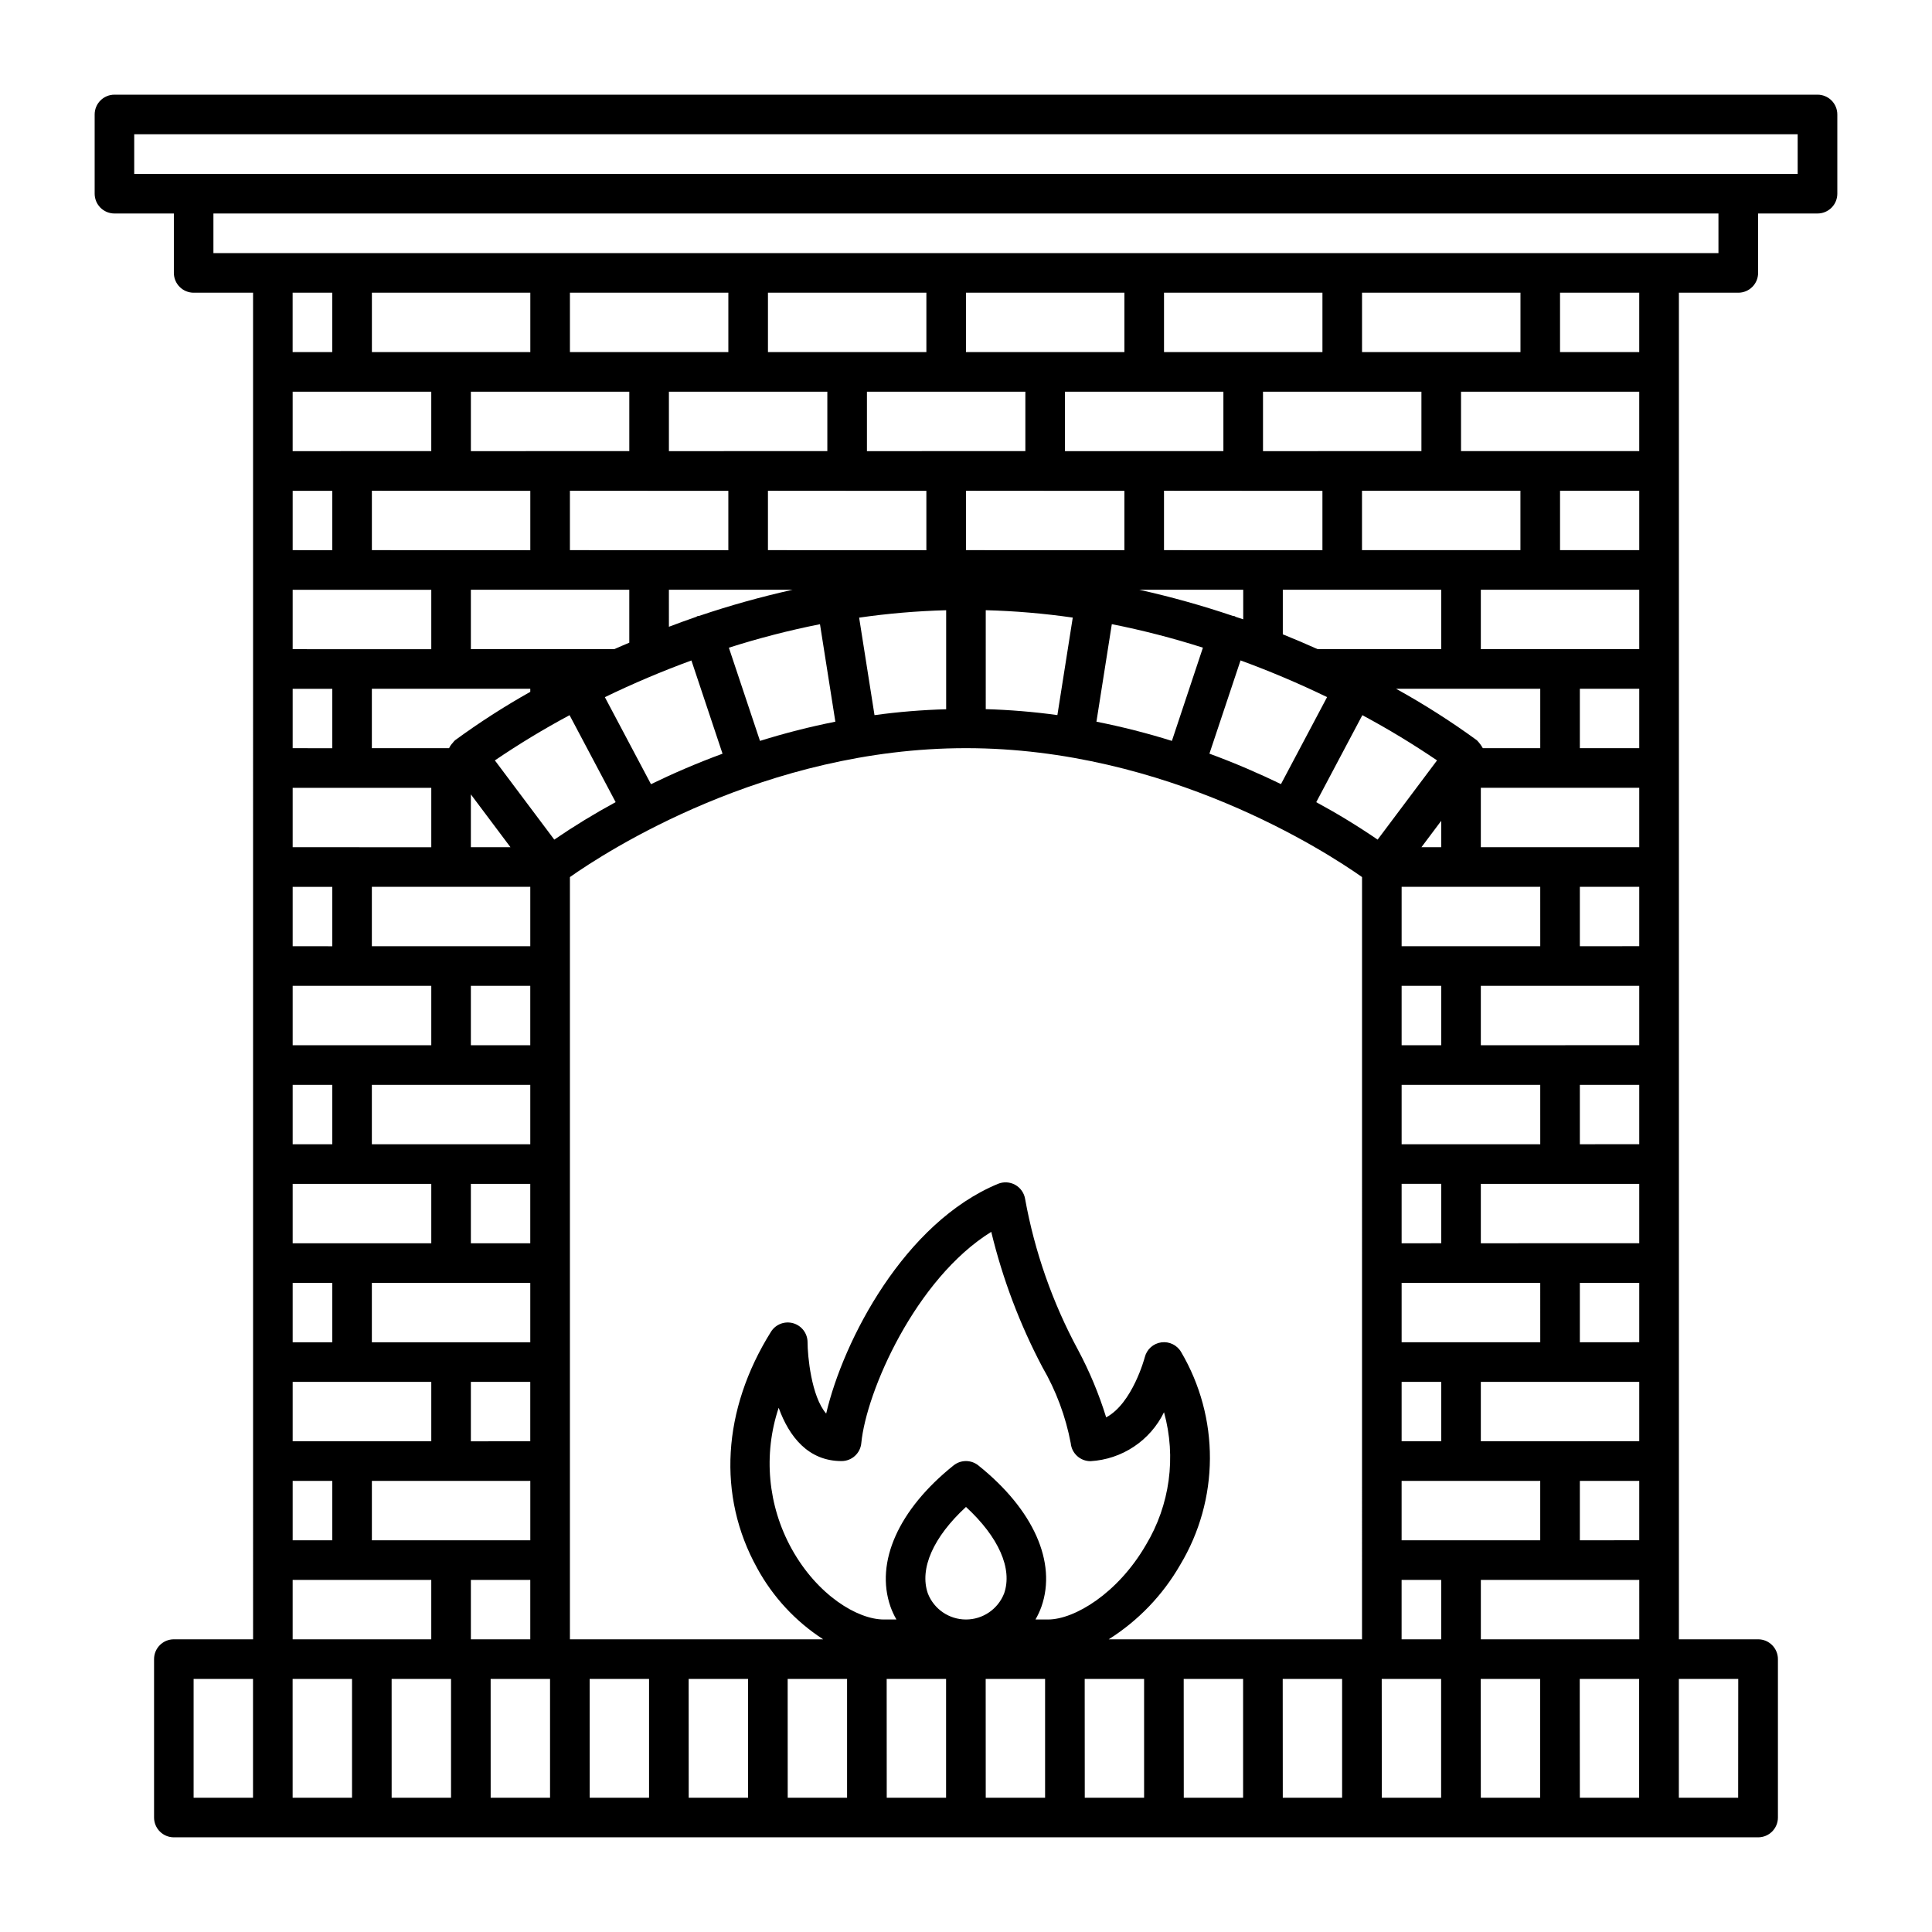 <?xml version="1.0" encoding="UTF-8"?>
<!-- Uploaded to: ICON Repo, www.svgrepo.com, Generator: ICON Repo Mixer Tools -->
<svg fill="#000000" width="800px" height="800px" version="1.1" viewBox="144 144 512 512" xmlns="http://www.w3.org/2000/svg">
 <path d="m625.66 169.09h-451.33c-2.898 0-5.246 2.348-5.246 5.246v20.992c0 1.395 0.555 2.727 1.535 3.711 0.984 0.984 2.32 1.539 3.711 1.539h15.746v15.742c0 1.395 0.551 2.727 1.535 3.711s2.32 1.539 3.711 1.539h15.742l0.004 356.86h-20.992c-2.898 0-5.25 2.352-5.25 5.25v41.984c0 1.391 0.555 2.727 1.539 3.711 0.984 0.984 2.32 1.535 3.711 1.535h419.84c1.395 0 2.727-0.551 3.711-1.535s1.539-2.32 1.539-3.711v-41.984c0-1.391-0.555-2.727-1.539-3.711s-2.316-1.539-3.711-1.539h-20.992v-356.86h15.746c1.391 0 2.727-0.555 3.711-1.539 0.984-0.984 1.535-2.316 1.535-3.711v-15.742h15.746c1.391 0 2.727-0.555 3.711-1.539s1.535-2.316 1.535-3.711v-20.992c0-1.391-0.551-2.727-1.535-3.711-0.984-0.98-2.32-1.535-3.711-1.535zm-341.12 52.48v15.742h-41.984v-15.742zm52.48 0v15.742h-41.984v-15.742zm52.48 0v15.742h-41.984v-15.742zm52.48 0v15.742h-41.984v-15.742zm52.48 0v15.742h-41.984v-15.742zm52.48 0v15.742h-41.988v-15.742zm31.488 356.86h-41.988v-15.742h41.984zm-140.6 0c7.832-4.941 14.336-11.723 18.949-19.754 5.102-8.5 7.82-18.219 7.863-28.137 0.043-9.914-2.586-19.656-7.609-28.203-1.062-1.859-3.152-2.887-5.273-2.594-2.121 0.289-3.852 1.844-4.375 3.922-0.035 0.148-3.258 12.25-10.238 15.953-1.918-6.211-4.426-12.219-7.492-17.949-6.738-12.492-11.461-25.973-13.988-39.941-0.262-1.582-1.227-2.953-2.625-3.731-1.402-0.781-3.078-0.875-4.559-0.266-24.75 10.25-40.98 41.379-45.535 60.879-3.969-4.551-4.934-15.434-4.934-18.898-0.004-2.34-1.555-4.394-3.805-5.039s-4.656 0.277-5.894 2.262c-12.93 20.688-14.27 43.508-3.672 62.605h-0.004c4.172 7.66 10.188 14.152 17.508 18.891h-67.109v-202c9.551-6.727 51.762-34.16 104.96-34.16s95.41 27.43 104.96 34.16l-0.004 202zm-47.926-12.117c-2.309-6.586 1.441-14.988 10.094-22.961 8.648 7.973 12.402 16.375 10.094 22.961h-0.004c-1.633 4.144-5.637 6.871-10.09 6.871-4.457 0-8.461-2.727-10.094-6.871zm31.836 6.871h-3.324c0.625-1.082 1.152-2.219 1.574-3.394 4.125-11.766-2.125-25.762-16.719-37.438v-0.004c-1.918-1.535-4.644-1.535-6.559 0-14.594 11.676-20.844 25.672-16.719 37.438l-0.004 0.004c0.426 1.176 0.949 2.312 1.574 3.394h-3.32c-6.992 0-17.629-6.434-24.445-18.734-6.324-11.43-7.574-24.984-3.441-37.379 2.773 7.695 7.879 14.129 16.648 14.129 2.715 0.012 4.992-2.047 5.25-4.75 1.309-13.672 14.379-43.559 34.441-55.996 3.012 12.469 7.566 24.516 13.555 35.859 3.629 6.246 6.168 13.066 7.512 20.164 0.258 2.703 2.535 4.762 5.25 4.75 4.102-0.242 8.066-1.57 11.488-3.848s6.172-5.426 7.977-9.121c3.297 11.879 1.562 24.594-4.793 35.16-7.438 12.832-18.926 19.766-25.945 19.766zm-152.95 5.246v-15.742h15.742v15.742zm-47.23 0v-15.742h36.734v15.742zm36.734-330.62v15.742l-36.734 0.004v-15.746zm52.48 0v15.742l-41.984 0.004v-15.746zm52.48 0v15.742l-41.984 0.004v-15.746zm52.48 0v15.742l-41.984 0.004v-15.746zm52.48 0v15.742l-41.984 0.004v-15.746zm52.48 0v15.742l-41.984 0.004v-15.746zm57.727 26.238v15.742l-20.992 0.004v-15.742zm0 41.984-41.984 0.004v-15.746h41.984zm0 26.238-15.742 0.004v-15.742h15.742zm0 26.238-41.984 0.008v-15.746h41.984zm0 26.238-15.742 0.008v-15.742h15.742zm0 26.238-41.984 0.012v-15.746h41.984zm0 26.238-15.742 0.012v-15.742h15.742zm0 26.238-41.984 0.016v-15.746h41.984zm0 26.238-15.742 0.016v-15.746h15.742zm0 26.238-41.984 0.016v-15.742h41.984zm0 26.238-15.742 0.02v-15.746h15.742zm-62.977 0.02v-15.746h36.734v15.742zm-139.69-218.68-4.074-25.836h0.004c7.641-1.102 15.34-1.758 23.059-1.965v26.242c-6.352 0.176-12.691 0.695-18.988 1.559zm-133.2 218.68v-15.746h41.984v15.742zm-20.992 0v-15.746h10.496v15.742zm0-41.984h36.734v15.742h-36.734zm0-26.238h10.496v15.742h-10.496zm0-26.238h36.734v15.742h-36.734zm0-26.238h10.496v15.742l-10.496-0.004zm0-26.238h36.734v15.742l-36.734-0.004zm0-26.238h10.496v15.742l-10.496-0.008zm0-26.238h36.734v15.742l-36.734-0.008zm0-26.238h10.496v15.742l-10.496-0.012zm0-26.238h36.734v15.742l-36.734-0.012zm0-26.238h10.496v15.742l-10.496-0.016zm41.984 0h20.992v15.742l-41.984-0.016v-15.742zm52.48 0h20.992v15.742l-41.984-0.016v-15.742zm52.48 0h20.992v15.742l-41.984-0.016v-15.742zm52.48 0h20.992v15.742l-41.984-0.016v-15.742zm52.48 0h20.992v15.742l-41.984-0.016v-15.742zm78.719 68.207h-15.219c-0.43-0.766-0.957-1.473-1.574-2.098-6.848-4.988-14-9.547-21.414-13.645h38.207zm0 52.48h-36.738v-15.742h36.734zm0 52.48h-36.738v-15.742h36.734zm0 52.48h-36.738v-15.746h36.734zm-26.238 26.238h-10.5v-15.742h10.496zm0-52.48-10.5 0.004v-15.746h10.496zm0-52.48-10.5 0.004v-15.746h10.496zm-5.25-52.477 5.246-6.996v6.996zm5.246-52.48h-32.742c-2.957-1.328-6.035-2.641-9.242-3.938v-11.809h41.984zm-54.805-8.762c-0.141-0.047-0.277 0-0.414-0.051-8.137-2.754-16.414-5.066-24.801-6.934h27.543v7.836c-0.641-0.227-1.332-0.43-1.984-0.652-0.117-0.051-0.211-0.156-0.344-0.199zm-141.88-0.051c-0.141 0.035-0.277 0-0.418 0.051-0.141 0.051-0.215 0.148-0.34 0.199-2.481 0.852-4.863 1.73-7.231 2.625l-0.004-9.809h32.789c-8.383 1.867-16.66 4.18-24.797 6.934zm-86.711 176.75h41.984v15.742l-41.984 0.004zm0-52.48h41.984v15.742l-41.984 0.004zm0-52.48h41.984v15.742l-41.984 0.004zm26.238 26.238h15.742v15.742l-15.742 0.008zm0 52.48h15.742v15.742l-15.742 0.008zm0 52.48h15.742v15.742l-15.742 0.004zm0-141.7v-13.992l10.496 13.996zm-4.199-28.34 0.004 0.004c-0.227 0.207-0.43 0.438-0.609 0.688-0.402 0.41-0.73 0.887-0.969 1.41h-20.465v-15.742h41.984v0.812c-6.898 3.875-13.559 8.16-19.941 12.832zm4.199-39.883h41.984v14.031c-1.328 0.57-2.715 1.133-3.992 1.711l-37.992 0.004zm22.105 66.215-15.742-20.992c6.383-4.336 12.992-8.34 19.793-11.984l12.211 23.043h0.004c-5.59 3.031-11.02 6.348-16.266 9.934zm25.625-14.695-12.219-23.055h0.004c7.477-3.625 15.129-6.867 22.934-9.723l8.246 24.707c-6.981 2.566-13.289 5.32-18.938 8.066zm28.891-11.465-8.246-24.695 0.004-0.004c7.922-2.527 15.98-4.606 24.141-6.227l4.074 25.836h-0.004c-6.742 1.34-13.406 3.039-19.969 5.09zm59.828-34.637c7.719 0.203 15.418 0.859 23.059 1.961l-4.074 25.836h0.004c-6.297-0.867-12.637-1.391-18.988-1.574zm33.41 3.699c8.156 1.621 16.215 3.703 24.141 6.231l-8.219 24.707c-6.57-2.055-13.246-3.754-19.996-5.09zm34.113 9.609h-0.004c7.805 2.856 15.461 6.098 22.938 9.723l-12.219 23.055c-5.672-2.746-11.98-5.5-18.961-8.07zm32.281 14.512h-0.004c6.805 3.644 13.41 7.648 19.797 11.984l-15.742 20.992h-0.004c-5.246-3.586-10.676-6.898-16.266-9.922zm41.891-43.734h-41.984v-15.742h41.984zm-31.488 272.9h10.496v15.742h-10.496zm62.977-299.14h-47.23v-15.746h47.23zm-346.37-26.242h-10.496v-15.742h10.496zm-36.738 351.62h15.742v31.488h-15.742zm26.238 0h15.742v31.488h-15.738zm26.238 0h15.742v31.488h-15.738zm26.238 0h15.742v31.488h-15.734zm26.238 0h15.742v31.488h-15.734zm26.238 0h15.742v31.488h-15.73zm26.238 0h15.742v31.488h-15.73zm26.238 0h15.742v31.488h-15.727zm26.238 0h15.742v31.488h-15.727zm26.238 0h15.742v31.488h-15.723zm26.238 0h15.742v31.488h-15.723zm26.238 0h15.742v31.488h-15.723zm26.238 0h15.742v31.488h-15.719zm26.238 0h15.742v31.488h-15.719zm26.238 0h15.742v31.488h-15.715zm41.984 31.488h-15.719v-31.488h15.742zm-26.215-383.11h-20.992v-15.742h20.992zm20.992-26.238h-398.85v-10.496h398.85zm20.992-20.992h-440.83v-10.496h440.83z"/>
</svg>